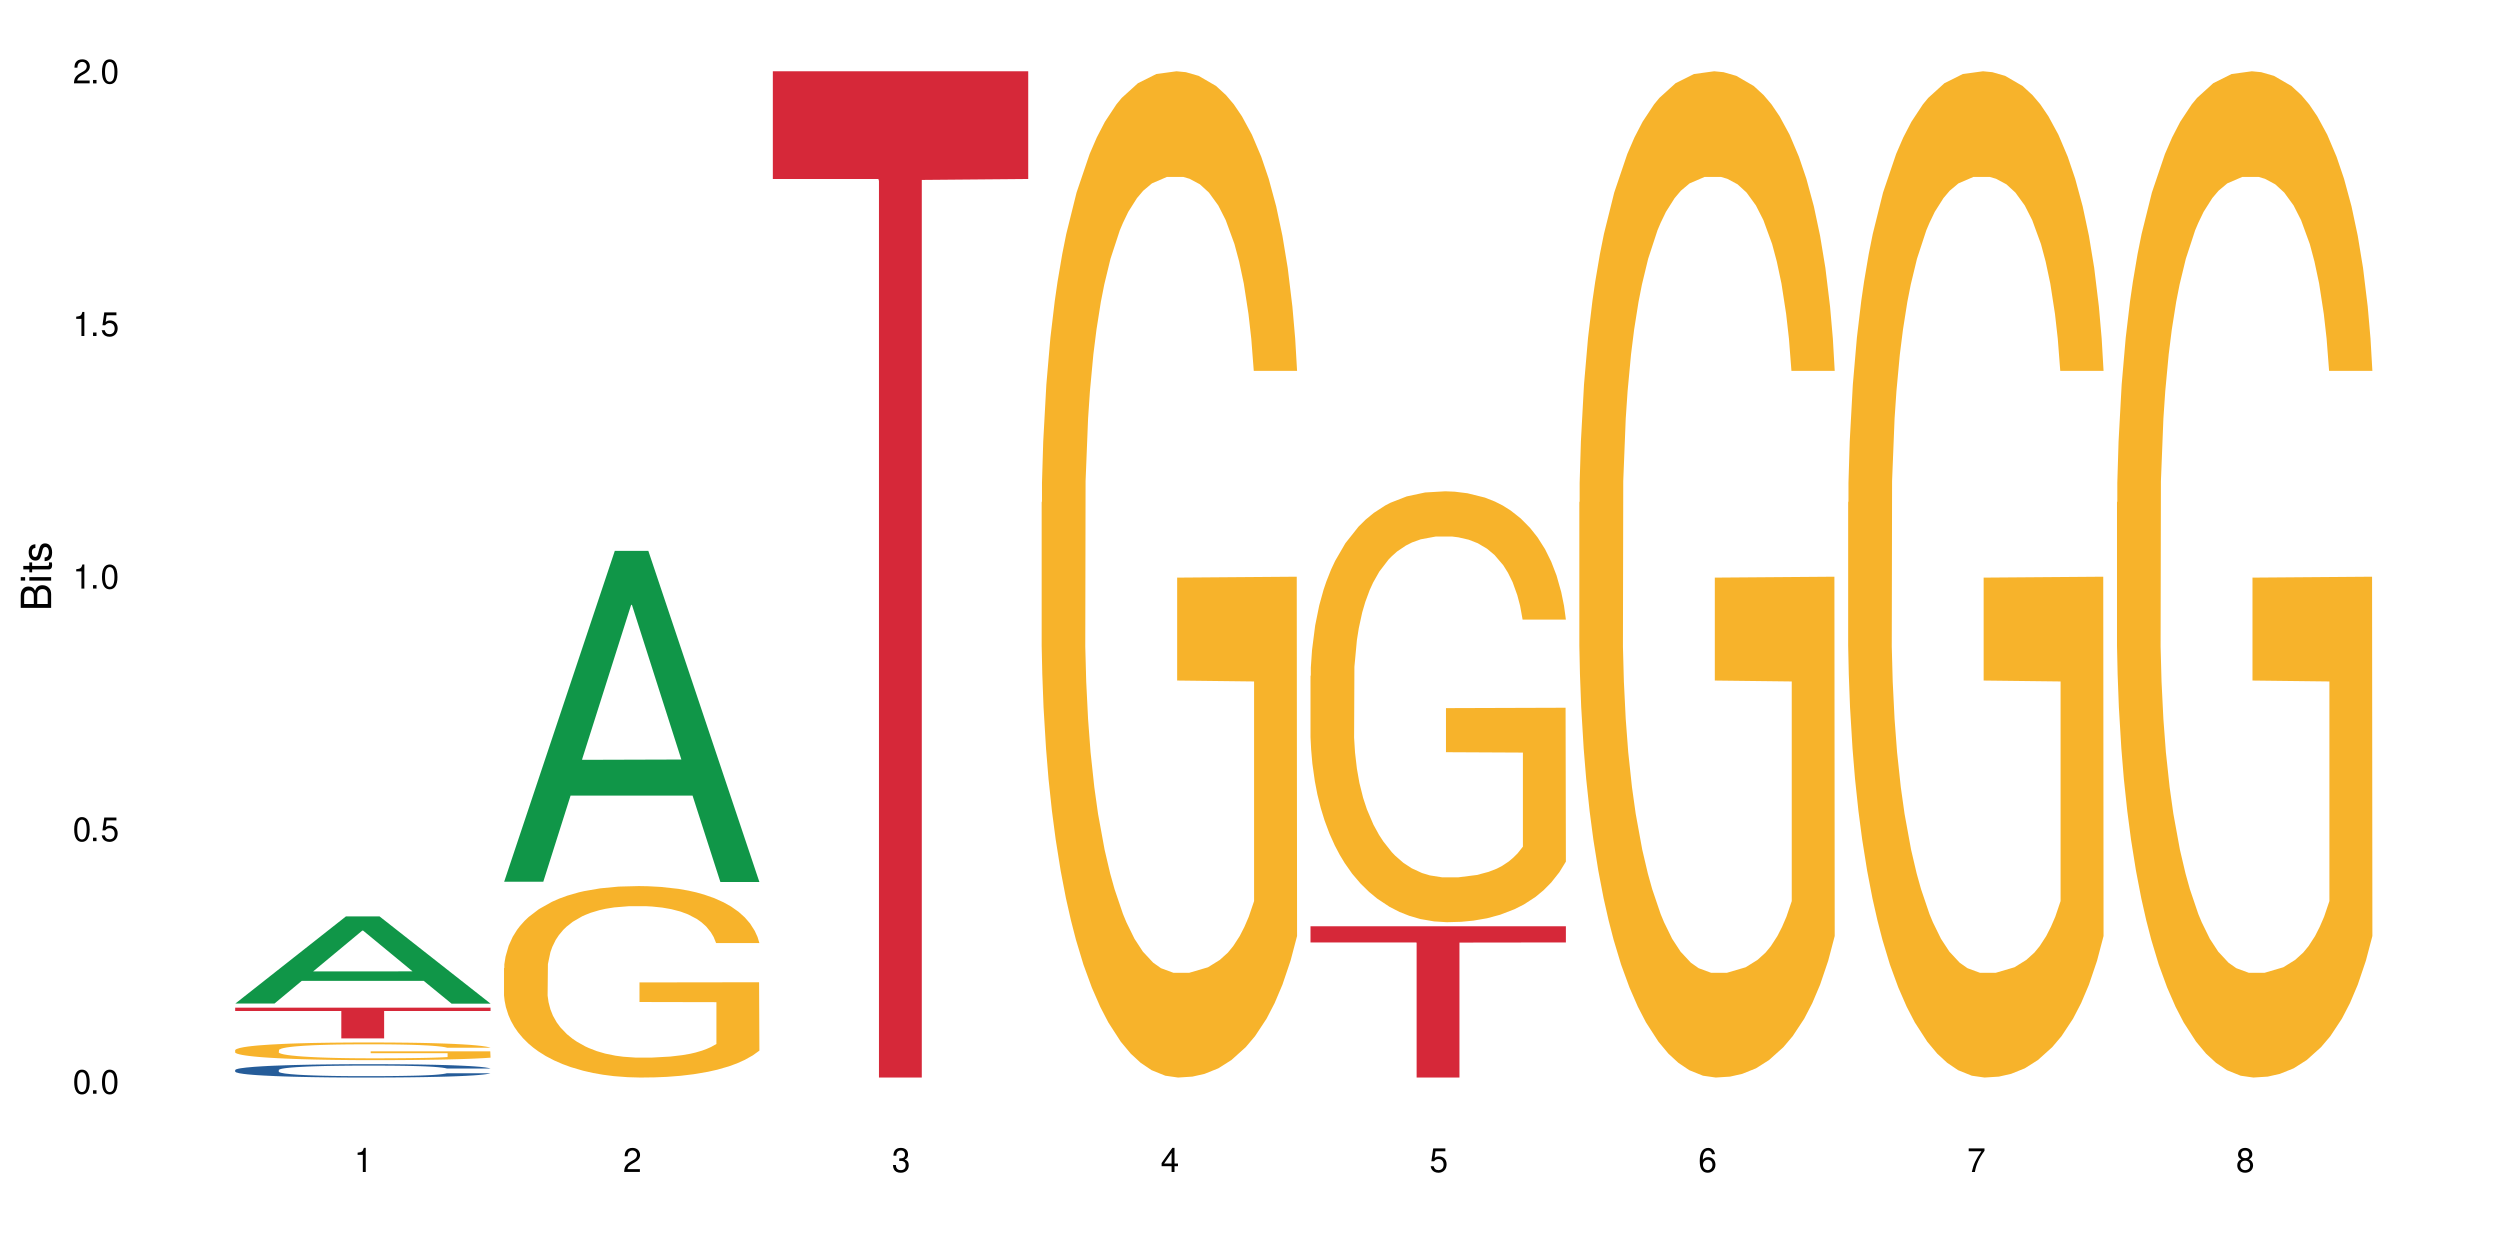 <?xml version="1.0" encoding="UTF-8"?>
<svg xmlns="http://www.w3.org/2000/svg" xmlns:xlink="http://www.w3.org/1999/xlink" width="720" height="360" viewBox="0 0 720 360">
<defs>
<g>
<g id="glyph-0-0">
</g>
<g id="glyph-0-1">
<path d="M 2.641 -6.938 C 2 -6.938 1.422 -6.656 1.078 -6.172 C 0.641 -5.562 0.406 -4.641 0.406 -3.359 C 0.406 -1.016 1.188 0.219 2.641 0.219 C 4.078 0.219 4.859 -1.016 4.859 -3.297 C 4.859 -4.641 4.656 -5.547 4.203 -6.172 C 3.844 -6.656 3.281 -6.938 2.641 -6.938 Z M 2.641 -6.188 C 3.547 -6.188 4 -5.25 4 -3.375 C 4 -1.406 3.562 -0.484 2.625 -0.484 C 1.734 -0.484 1.281 -1.438 1.281 -3.344 C 1.281 -5.25 1.734 -6.188 2.641 -6.188 Z M 2.641 -6.188 "/>
</g>
<g id="glyph-0-2">
<path d="M 1.828 -1 L 0.828 -1 L 0.828 0 L 1.828 0 Z M 1.828 -1 "/>
</g>
<g id="glyph-0-3">
<path d="M 4.562 -6.797 L 1.062 -6.797 L 0.547 -3.094 L 1.328 -3.094 C 1.719 -3.562 2.047 -3.734 2.578 -3.734 C 3.484 -3.734 4.062 -3.109 4.062 -2.094 C 4.062 -1.125 3.484 -0.531 2.578 -0.531 C 1.828 -0.531 1.375 -0.906 1.188 -1.672 L 0.328 -1.672 C 0.453 -1.109 0.547 -0.844 0.75 -0.594 C 1.125 -0.078 1.828 0.219 2.594 0.219 C 3.969 0.219 4.922 -0.781 4.922 -2.219 C 4.922 -3.562 4.031 -4.484 2.719 -4.484 C 2.25 -4.484 1.859 -4.359 1.469 -4.062 L 1.734 -5.969 L 4.562 -5.969 Z M 4.562 -6.797 "/>
</g>
<g id="glyph-0-4">
<path d="M 2.484 -4.938 L 2.484 0 L 3.328 0 L 3.328 -6.938 L 2.766 -6.938 C 2.469 -5.875 2.281 -5.734 0.984 -5.562 L 0.984 -4.938 Z M 2.484 -4.938 "/>
</g>
<g id="glyph-0-5">
<path d="M 4.859 -0.828 L 1.281 -0.828 C 1.359 -1.406 1.672 -1.781 2.5 -2.281 L 3.469 -2.828 C 4.406 -3.344 4.906 -4.062 4.906 -4.906 C 4.906 -5.484 4.672 -6.031 4.266 -6.406 C 3.859 -6.766 3.375 -6.938 2.719 -6.938 C 1.859 -6.938 1.219 -6.625 0.844 -6.031 C 0.609 -5.672 0.5 -5.234 0.484 -4.531 L 1.328 -4.531 C 1.359 -5.016 1.406 -5.281 1.531 -5.516 C 1.75 -5.938 2.188 -6.203 2.703 -6.203 C 3.469 -6.203 4.031 -5.641 4.031 -4.891 C 4.031 -4.344 3.719 -3.859 3.125 -3.516 L 2.234 -3 C 0.812 -2.172 0.406 -1.531 0.328 -0.016 L 4.859 -0.016 Z M 4.859 -0.828 "/>
</g>
<g id="glyph-0-6">
<path d="M 2.125 -3.188 L 2.578 -3.188 C 3.5 -3.188 3.984 -2.766 3.984 -1.922 C 3.984 -1.062 3.469 -0.531 2.594 -0.531 C 1.656 -0.531 1.203 -1 1.156 -2.016 L 0.312 -2.016 C 0.344 -1.453 0.438 -1.094 0.609 -0.781 C 0.953 -0.109 1.625 0.219 2.547 0.219 C 3.953 0.219 4.859 -0.625 4.859 -1.938 C 4.859 -2.828 4.516 -3.297 3.703 -3.594 C 4.344 -3.844 4.656 -4.328 4.656 -5.031 C 4.656 -6.219 3.875 -6.938 2.578 -6.938 C 1.203 -6.938 0.484 -6.172 0.453 -4.703 L 1.297 -4.703 C 1.312 -5.125 1.344 -5.359 1.453 -5.578 C 1.641 -5.969 2.062 -6.203 2.594 -6.203 C 3.344 -6.203 3.797 -5.75 3.797 -5 C 3.797 -4.516 3.609 -4.219 3.25 -4.047 C 3.016 -3.953 2.703 -3.922 2.125 -3.906 Z M 2.125 -3.188 "/>
</g>
<g id="glyph-0-7">
<path d="M 3.141 -1.672 L 3.141 0 L 3.984 0 L 3.984 -1.672 L 4.984 -1.672 L 4.984 -2.438 L 3.984 -2.438 L 3.984 -6.938 L 3.359 -6.938 L 0.266 -2.578 L 0.266 -1.672 Z M 3.141 -2.438 L 1 -2.438 L 3.141 -5.5 Z M 3.141 -2.438 "/>
</g>
<g id="glyph-0-8">
<path d="M 4.781 -5.125 C 4.609 -6.266 3.891 -6.938 2.844 -6.938 C 2.094 -6.938 1.422 -6.578 1.031 -5.953 C 0.594 -5.266 0.406 -4.422 0.406 -3.172 C 0.406 -2 0.578 -1.25 0.984 -0.641 C 1.359 -0.078 1.953 0.219 2.703 0.219 C 3.984 0.219 4.922 -0.75 4.922 -2.094 C 4.922 -3.375 4.062 -4.281 2.844 -4.281 C 2.172 -4.281 1.641 -4.031 1.281 -3.516 C 1.281 -5.234 1.828 -6.188 2.797 -6.188 C 3.391 -6.188 3.797 -5.797 3.938 -5.125 Z M 2.734 -3.531 C 3.547 -3.531 4.062 -2.953 4.062 -2.031 C 4.062 -1.156 3.484 -0.531 2.703 -0.531 C 1.922 -0.531 1.328 -1.188 1.328 -2.078 C 1.328 -2.938 1.906 -3.531 2.734 -3.531 Z M 2.734 -3.531 "/>
</g>
<g id="glyph-0-9">
<path d="M 4.984 -6.797 L 0.438 -6.797 L 0.438 -5.969 L 4.109 -5.969 C 2.5 -3.656 1.828 -2.234 1.328 0 L 2.219 0 C 2.594 -2.172 3.453 -4.047 4.984 -6.094 Z M 4.984 -6.797 "/>
</g>
<g id="glyph-0-10">
<path d="M 3.75 -3.656 C 4.469 -4.094 4.688 -4.438 4.688 -5.078 C 4.688 -6.172 3.844 -6.938 2.641 -6.938 C 1.438 -6.938 0.594 -6.172 0.594 -5.094 C 0.594 -4.438 0.812 -4.094 1.516 -3.656 C 0.734 -3.266 0.359 -2.703 0.359 -1.922 C 0.359 -0.656 1.281 0.219 2.641 0.219 C 3.984 0.219 4.922 -0.656 4.922 -1.922 C 4.922 -2.703 4.531 -3.266 3.75 -3.656 Z M 2.641 -6.188 C 3.359 -6.188 3.812 -5.75 3.812 -5.062 C 3.812 -4.406 3.344 -3.984 2.641 -3.984 C 1.922 -3.984 1.453 -4.406 1.453 -5.078 C 1.453 -5.75 1.922 -6.188 2.641 -6.188 Z M 2.641 -3.266 C 3.484 -3.266 4.062 -2.719 4.062 -1.906 C 4.062 -1.078 3.484 -0.531 2.625 -0.531 C 1.797 -0.531 1.219 -1.094 1.219 -1.906 C 1.219 -2.719 1.781 -3.266 2.641 -3.266 Z M 2.641 -3.266 "/>
</g>
<g id="glyph-1-0">
</g>
<g id="glyph-1-1">
<path d="M 0 -0.953 L 0 -4.891 C 0 -5.719 -0.234 -6.344 -0.734 -6.797 C -1.188 -7.234 -1.812 -7.469 -2.5 -7.469 C -3.547 -7.469 -4.188 -7 -4.625 -5.875 C -4.984 -6.688 -5.625 -7.094 -6.531 -7.094 C -7.172 -7.094 -7.734 -6.859 -8.141 -6.391 C -8.562 -5.922 -8.75 -5.344 -8.75 -4.5 L -8.75 -0.953 Z M -4.984 -2.062 L -7.766 -2.062 L -7.766 -4.219 C -7.766 -4.844 -7.688 -5.203 -7.453 -5.5 C -7.219 -5.812 -6.859 -5.969 -6.375 -5.969 C -5.891 -5.969 -5.531 -5.812 -5.297 -5.5 C -5.062 -5.203 -4.984 -4.844 -4.984 -4.219 Z M -0.984 -2.062 L -4 -2.062 L -4 -4.781 C -4 -5.766 -3.438 -6.359 -2.484 -6.359 C -1.547 -6.359 -0.984 -5.766 -0.984 -4.781 Z M -0.984 -2.062 "/>
</g>
<g id="glyph-1-2">
<path d="M -6.281 -1.797 L -6.281 -0.797 L 0 -0.797 L 0 -1.797 Z M -8.75 -1.797 L -8.75 -0.797 L -7.484 -0.797 L -7.484 -1.797 Z M -8.75 -1.797 "/>
</g>
<g id="glyph-1-3">
<path d="M -6.281 -3.047 L -6.281 -2.016 L -8.016 -2.016 L -8.016 -1.016 L -6.281 -1.016 L -6.281 -0.172 L -5.469 -0.172 L -5.469 -1.016 L -0.719 -1.016 C -0.078 -1.016 0.281 -1.453 0.281 -2.234 C 0.281 -2.5 0.25 -2.719 0.188 -3.047 L -0.641 -3.047 C -0.609 -2.906 -0.594 -2.766 -0.594 -2.562 C -0.594 -2.141 -0.719 -2.016 -1.156 -2.016 L -5.469 -2.016 L -5.469 -3.047 Z M -6.281 -3.047 "/>
</g>
<g id="glyph-1-4">
<path d="M -4.531 -5.25 C -5.766 -5.25 -6.469 -4.422 -6.469 -2.969 C -6.469 -1.516 -5.719 -0.562 -4.547 -0.562 C -3.562 -0.562 -3.094 -1.062 -2.734 -2.562 L -2.516 -3.484 C -2.344 -4.188 -2.094 -4.469 -1.641 -4.469 C -1.047 -4.469 -0.641 -3.875 -0.641 -3 C -0.641 -2.453 -0.797 -2 -1.062 -1.75 C -1.25 -1.594 -1.422 -1.531 -1.875 -1.469 L -1.875 -0.406 C -0.422 -0.453 0.281 -1.266 0.281 -2.922 C 0.281 -4.5 -0.5 -5.516 -1.719 -5.516 C -2.656 -5.516 -3.172 -4.984 -3.469 -3.734 L -3.703 -2.766 C -3.891 -1.953 -4.156 -1.609 -4.594 -1.609 C -5.188 -1.609 -5.547 -2.125 -5.547 -2.938 C -5.547 -3.75 -5.203 -4.172 -4.531 -4.203 Z M -4.531 -5.25 "/>
</g>
</g>
</defs>
<rect x="-72" y="-36" width="864" height="432" fill="rgb(100%, 100%, 100%)" fill-opacity="1"/>
<path fill-rule="nonzero" fill="rgb(6.275%, 58.824%, 28.235%)" fill-opacity="1" d="M 67.73 289.023 L 67.809 289 L 99.637 263.918 L 109.301 263.918 L 141.281 289.047 L 130.047 289.047 L 122.031 282.488 L 86.906 282.488 L 79.047 289.023 L 67.73 289.023 L 90.285 279.773 L 118.809 279.75 L 104.586 268.023 L 104.43 268 L 104.27 268.07 L 90.207 279.75 L 90.285 279.773 Z M 67.73 289.023 "/>
<path fill-rule="nonzero" fill="rgb(14.51%, 36.078%, 60%)" fill-opacity="1" d="M 67.73 308.16 L 67.82 308.156 L 67.82 308.074 L 68.09 307.938 L 68.719 307.77 L 69.344 307.656 L 70.961 307.449 L 73.203 307.246 L 75.535 307.094 L 77.238 307 L 78.766 306.93 L 82.262 306.801 L 84.504 306.734 L 86.926 306.676 L 89.887 306.613 L 92.039 306.578 L 96.883 306.523 L 100.469 306.5 L 103.25 306.488 L 109.262 306.488 L 112.848 306.504 L 115.449 306.52 L 118.32 306.547 L 120.742 306.578 L 124.957 306.656 L 128.727 306.754 L 130.43 306.812 L 133.121 306.922 L 135.184 307.027 L 136.617 307.117 L 138.234 307.246 L 139.668 307.406 L 140.746 307.586 L 141.281 307.734 L 128.727 307.734 L 128.098 307.594 L 127.379 307.484 L 126.035 307.344 L 124.688 307.238 L 122.805 307.137 L 121.102 307.07 L 118.77 307.004 L 116.707 306.961 L 114.555 306.93 L 112.488 306.91 L 108.543 306.891 L 103.969 306.891 L 102.266 306.895 L 98.766 306.926 L 96.883 306.949 L 94.191 306.996 L 92.309 307.043 L 90.066 307.113 L 88.539 307.172 L 86.656 307.266 L 85.312 307.344 L 83.785 307.461 L 82.891 307.551 L 82.082 307.648 L 81.363 307.766 L 80.828 307.887 L 80.469 308.016 L 80.289 308.145 L 80.289 308.688 L 80.469 308.812 L 80.918 308.961 L 82.082 309.176 L 83.785 309.363 L 85.762 309.512 L 87.645 309.617 L 88.719 309.664 L 90.156 309.723 L 92.398 309.793 L 95.629 309.863 L 97.512 309.891 L 100.383 309.918 L 103.34 309.934 L 107.289 309.934 L 110.785 309.918 L 113.117 309.898 L 115.539 309.871 L 118.859 309.812 L 120.922 309.758 L 122.715 309.688 L 124.062 309.621 L 124.957 309.566 L 126.305 309.457 L 127.379 309.34 L 128.188 309.215 L 128.727 309.094 L 141.281 309.094 L 140.746 309.234 L 139.938 309.375 L 139.129 309.477 L 137.875 309.598 L 136.441 309.707 L 134.375 309.828 L 132.672 309.91 L 130.43 310 L 128.367 310.066 L 126.125 310.125 L 122.805 310.195 L 120.652 310.23 L 118.32 310.262 L 115.539 310.289 L 112.043 310.316 L 108.273 310.328 L 104.777 310.332 L 101.008 310.324 L 98.227 310.312 L 94.551 310.281 L 89.977 310.215 L 86.656 310.148 L 84.055 310.082 L 81.812 310.012 L 79.301 309.918 L 76.074 309.762 L 74.098 309.645 L 72.754 309.547 L 71.23 309.41 L 70.152 309.285 L 68.898 309.09 L 68 308.84 L 67.73 308.645 Z M 67.73 308.16 "/>
<path fill-rule="nonzero" fill="rgb(96.863%, 70.196%, 16.863%)" fill-opacity="1" d="M 67.73 302.41 L 67.82 302.406 L 67.82 302.312 L 68.18 302.105 L 69.078 301.816 L 70.242 301.578 L 71.5 301.391 L 72.305 301.293 L 73.652 301.152 L 74.816 301.051 L 77.777 300.844 L 81.543 300.648 L 83.609 300.562 L 85.941 300.484 L 89.258 300.395 L 90.785 300.363 L 95.449 300.289 L 100.738 300.242 L 106.57 300.227 L 109.262 300.234 L 112.938 300.25 L 117.961 300.301 L 120.832 300.348 L 123.074 300.395 L 125.406 300.457 L 128.277 300.551 L 130.969 300.66 L 133.121 300.773 L 135.273 300.91 L 137.066 301.062 L 138.594 301.223 L 139.938 301.418 L 140.746 301.582 L 141.281 301.746 L 128.816 301.746 L 128.098 301.582 L 127.289 301.457 L 125.945 301.305 L 124.598 301.191 L 123.254 301.102 L 120.742 300.98 L 118.59 300.906 L 115.898 300.844 L 113.297 300.801 L 110.336 300.773 L 108.543 300.762 L 103.789 300.762 L 99.484 300.797 L 96.973 300.832 L 95.18 300.871 L 92.668 300.941 L 91.141 300.996 L 90.246 301.031 L 87.555 301.176 L 85.762 301.309 L 84.773 301.395 L 83.52 301.535 L 82.621 301.66 L 81.633 301.848 L 81.098 301.988 L 80.379 302.305 L 80.289 303.141 L 80.559 303.316 L 81.098 303.508 L 81.812 303.676 L 82.891 303.855 L 83.965 303.988 L 85.852 304.172 L 87.465 304.293 L 88.719 304.371 L 91.141 304.496 L 92.129 304.539 L 94.461 304.621 L 96.883 304.688 L 99.844 304.742 L 102.086 304.77 L 105.672 304.793 L 110.246 304.793 L 115.629 304.766 L 119.039 304.73 L 121.371 304.691 L 122.895 304.66 L 124.777 304.609 L 126.125 304.562 L 127.379 304.512 L 128.906 304.43 L 128.906 303.316 L 106.75 303.312 L 106.75 302.793 L 141.195 302.789 L 141.281 304.609 L 139.398 304.734 L 137.066 304.855 L 134.824 304.949 L 132.492 305.027 L 129.176 305.113 L 126.484 305.172 L 122.355 305.234 L 118.59 305.277 L 114.645 305.305 L 111.145 305.32 L 107.02 305.324 L 103.34 305.316 L 99.395 305.285 L 96.254 305.25 L 93.383 305.203 L 90.516 305.145 L 86.926 305.047 L 84.594 304.965 L 82.172 304.867 L 79.75 304.75 L 77.598 304.625 L 76.164 304.527 L 74.727 304.418 L 73.203 304.277 L 71.766 304.117 L 70.691 303.973 L 69.703 303.812 L 68.988 303.656 L 68.27 303.449 L 67.91 303.281 L 67.73 303.137 Z M 67.73 302.41 "/>
<path fill-rule="nonzero" fill="rgb(83.922%, 15.686%, 22.353%)" fill-opacity="1" d="M 67.73 290.211 L 141.281 290.211 L 141.281 291.16 L 110.629 291.168 L 110.629 299.062 L 98.297 299.062 L 98.297 291.176 L 98.117 291.16 L 67.73 291.16 Z M 67.73 290.211 "/>
<path fill-rule="nonzero" fill="rgb(6.275%, 58.824%, 28.235%)" fill-opacity="1" d="M 145.156 253.934 L 145.234 253.844 L 177.059 158.656 L 186.723 158.656 L 218.707 254.023 L 207.469 254.023 L 199.453 229.129 L 164.328 229.129 L 156.469 253.934 L 145.156 253.934 L 167.707 218.832 L 196.23 218.742 L 182.008 174.238 L 181.852 174.148 L 181.695 174.418 L 167.629 218.742 L 167.707 218.832 Z M 145.156 253.934 "/>
<path fill-rule="nonzero" fill="rgb(96.863%, 70.196%, 16.863%)" fill-opacity="1" d="M 145.156 278.805 L 145.242 278.758 L 145.242 277.75 L 145.602 275.484 L 146.5 272.359 L 147.664 269.793 L 148.922 267.777 L 149.73 266.719 L 151.074 265.211 L 152.242 264.102 L 155.199 261.836 L 158.969 259.719 L 161.031 258.812 L 163.363 257.957 L 166.684 257 L 168.207 256.648 L 172.871 255.844 L 178.164 255.34 L 183.992 255.188 L 186.684 255.238 L 190.363 255.438 L 195.387 255.992 L 198.254 256.496 L 200.496 257 L 202.828 257.656 L 205.699 258.66 L 208.391 259.871 L 210.543 261.078 L 212.695 262.59 L 214.492 264.203 L 216.016 265.965 L 217.359 268.078 L 218.168 269.844 L 218.707 271.605 L 206.238 271.605 L 205.52 269.844 L 204.715 268.484 L 203.367 266.82 L 202.023 265.613 L 200.676 264.656 L 198.164 263.344 L 196.012 262.539 L 193.32 261.836 L 190.723 261.383 L 187.762 261.078 L 185.969 260.98 L 181.211 260.98 L 176.906 261.332 L 174.395 261.734 L 172.602 262.137 L 170.09 262.891 L 168.566 263.496 L 167.668 263.898 L 164.977 265.461 L 163.184 266.871 L 162.195 267.828 L 160.941 269.34 L 160.043 270.699 L 159.059 272.711 L 158.52 274.223 L 157.801 277.648 L 157.711 286.715 L 157.98 288.625 L 158.52 290.691 L 159.238 292.504 L 160.312 294.418 L 161.391 295.879 L 163.273 297.844 L 164.887 299.152 L 166.145 300.008 L 168.566 301.367 L 169.551 301.82 L 171.883 302.727 L 174.305 303.434 L 177.266 304.039 L 179.508 304.34 L 183.098 304.59 L 187.672 304.59 L 193.055 304.289 L 196.461 303.887 L 198.793 303.484 L 200.32 303.129 L 202.203 302.578 L 203.547 302.074 L 204.805 301.52 L 206.328 300.664 L 206.328 288.625 L 184.172 288.578 L 184.172 282.938 L 218.617 282.887 L 218.707 302.578 L 216.824 303.938 L 214.492 305.246 L 212.25 306.254 L 209.918 307.109 L 206.598 308.066 L 203.906 308.672 L 199.781 309.375 L 196.012 309.828 L 192.066 310.133 L 188.566 310.281 L 184.441 310.332 L 180.766 310.23 L 176.816 309.93 L 173.68 309.527 L 170.809 309.023 L 167.938 308.367 L 164.352 307.312 L 162.016 306.453 L 159.594 305.398 L 157.172 304.137 L 155.02 302.777 L 153.586 301.723 L 152.152 300.512 L 150.625 299 L 149.191 297.289 L 148.113 295.727 L 147.129 293.965 L 146.41 292.305 L 145.691 290.035 L 145.332 288.223 L 145.156 286.664 Z M 145.156 278.805 "/>
<path fill-rule="nonzero" fill="rgb(83.922%, 15.686%, 22.353%)" fill-opacity="1" d="M 222.578 20.527 L 296.129 20.527 L 296.129 51.547 L 265.477 51.82 L 265.477 310.332 L 253.141 310.332 L 253.141 52.094 L 252.965 51.547 L 222.578 51.547 Z M 222.578 20.527 "/>
<path fill-rule="nonzero" fill="rgb(96.863%, 70.196%, 16.863%)" fill-opacity="1" d="M 300 144.652 L 300.09 144.387 L 300.09 139.094 L 300.449 127.184 L 301.348 110.777 L 302.512 97.277 L 303.77 86.691 L 304.574 81.133 L 305.922 73.195 L 307.086 67.371 L 310.047 55.461 L 313.816 44.348 L 315.879 39.582 L 318.211 35.082 L 321.527 30.055 L 323.055 28.203 L 327.719 23.965 L 333.012 21.32 L 338.84 20.527 L 341.531 20.789 L 345.207 21.848 L 350.23 24.762 L 353.102 27.406 L 355.344 30.055 L 357.676 33.496 L 360.547 38.789 L 363.238 45.141 L 365.391 51.492 L 367.543 59.43 L 369.336 67.902 L 370.863 77.164 L 372.207 88.281 L 373.016 97.543 L 373.555 106.805 L 361.086 106.805 L 360.367 97.543 L 359.559 90.398 L 358.215 81.664 L 356.871 75.312 L 355.523 70.281 L 353.012 63.402 L 350.859 59.168 L 348.168 55.461 L 345.566 53.078 L 342.609 51.492 L 340.812 50.961 L 336.059 50.961 L 331.754 52.816 L 329.242 54.934 L 327.449 57.051 L 324.938 61.02 L 323.414 64.195 L 322.516 66.312 L 319.824 74.516 L 318.031 81.93 L 317.043 86.957 L 315.789 94.898 L 314.891 102.043 L 313.902 112.629 L 313.367 120.57 L 312.648 138.566 L 312.559 186.207 L 312.828 196.262 L 313.367 207.113 L 314.082 216.641 L 315.16 226.699 L 316.234 234.375 L 318.121 244.695 L 319.734 251.578 L 320.992 256.078 L 323.414 263.223 L 324.398 265.605 L 326.73 270.367 L 329.152 274.074 L 332.113 277.25 L 334.355 278.836 L 337.941 280.16 L 342.52 280.16 L 347.898 278.574 L 351.309 276.457 L 353.641 274.34 L 355.164 272.484 L 357.047 269.574 L 358.395 266.926 L 359.648 264.016 L 361.176 259.516 L 361.176 196.262 L 339.02 195.996 L 339.02 166.355 L 373.465 166.09 L 373.555 269.574 L 371.668 276.719 L 369.336 283.602 L 367.094 288.895 L 364.762 293.395 L 361.445 298.422 L 358.754 301.598 L 354.629 305.305 L 350.859 307.688 L 346.914 309.273 L 343.414 310.066 L 339.289 310.332 L 335.609 309.805 L 331.664 308.215 L 328.523 306.098 L 325.656 303.453 L 322.785 300.012 L 319.195 294.453 L 316.863 289.953 L 314.441 284.395 L 312.02 277.777 L 309.867 270.633 L 308.434 265.074 L 306.996 258.723 L 305.473 250.781 L 304.039 241.785 L 302.961 233.578 L 301.973 224.316 L 301.258 215.582 L 300.539 203.672 L 300.18 194.145 L 300 185.941 Z M 300 144.652 "/>
<path fill-rule="nonzero" fill="rgb(96.863%, 70.196%, 16.863%)" fill-opacity="1" d="M 377.426 194.648 L 377.516 194.535 L 377.516 192.266 L 377.871 187.168 L 378.77 180.141 L 379.938 174.359 L 381.191 169.828 L 382 167.445 L 383.344 164.047 L 384.512 161.555 L 387.469 156.453 L 391.238 151.695 L 393.301 149.652 L 395.633 147.727 L 398.953 145.574 L 400.477 144.781 L 405.141 142.965 L 410.434 141.832 L 416.262 141.492 L 418.953 141.605 L 422.633 142.059 L 427.656 143.305 L 430.527 144.441 L 432.77 145.574 L 435.102 147.047 L 437.969 149.312 L 440.66 152.035 L 442.812 154.754 L 444.969 158.152 L 446.762 161.781 L 448.285 165.746 L 449.633 170.508 L 450.438 174.473 L 450.977 178.441 L 438.508 178.441 L 437.789 174.473 L 436.984 171.414 L 435.637 167.672 L 434.293 164.953 L 432.949 162.801 L 430.438 159.852 L 428.281 158.039 L 425.594 156.453 L 422.992 155.434 L 420.031 154.754 L 418.238 154.527 L 413.484 154.527 L 409.176 155.32 L 406.664 156.227 L 404.871 157.133 L 402.359 158.832 L 400.836 160.195 L 399.938 161.102 L 397.246 164.613 L 395.453 167.785 L 394.469 169.941 L 393.211 173.34 L 392.312 176.398 L 391.328 180.934 L 390.789 184.332 L 390.07 192.039 L 389.98 212.441 L 390.25 216.746 L 390.789 221.395 L 391.508 225.473 L 392.582 229.781 L 393.66 233.066 L 395.543 237.488 L 397.156 240.434 L 398.414 242.359 L 400.836 245.422 L 401.82 246.441 L 404.156 248.48 L 406.574 250.066 L 409.535 251.43 L 411.777 252.109 L 415.367 252.676 L 419.941 252.676 L 425.324 251.996 L 428.73 251.09 L 431.062 250.18 L 432.59 249.387 L 434.473 248.141 L 435.816 247.008 L 437.074 245.762 L 438.598 243.836 L 438.598 216.746 L 416.441 216.633 L 416.441 203.941 L 450.887 203.828 L 450.977 248.141 L 449.094 251.203 L 446.762 254.148 L 444.52 256.414 L 442.188 258.34 L 438.867 260.496 L 436.176 261.855 L 432.051 263.441 L 428.281 264.461 L 424.336 265.141 L 420.84 265.48 L 416.711 265.594 L 413.035 265.367 L 409.086 264.688 L 405.949 263.781 L 403.078 262.648 L 400.207 261.176 L 396.621 258.793 L 394.289 256.867 L 391.867 254.488 L 389.445 251.656 L 387.293 248.594 L 385.855 246.215 L 384.422 243.496 L 382.895 240.094 L 381.461 236.242 L 380.383 232.727 L 379.398 228.762 L 378.68 225.02 L 377.961 219.922 L 377.605 215.84 L 377.426 212.328 Z M 377.426 194.648 "/>
<path fill-rule="nonzero" fill="rgb(83.922%, 15.686%, 22.353%)" fill-opacity="1" d="M 377.426 266.758 L 450.977 266.758 L 450.977 271.422 L 420.324 271.465 L 420.324 310.332 L 407.988 310.332 L 407.988 271.504 L 407.809 271.422 L 377.426 271.422 Z M 377.426 266.758 "/>
<path fill-rule="nonzero" fill="rgb(96.863%, 70.196%, 16.863%)" fill-opacity="1" d="M 454.848 144.652 L 454.938 144.387 L 454.938 139.094 L 455.297 127.184 L 456.191 110.777 L 457.359 97.277 L 458.613 86.691 L 459.422 81.133 L 460.77 73.195 L 461.934 67.371 L 464.895 55.461 L 468.66 44.348 L 470.723 39.582 L 473.055 35.082 L 476.375 30.055 L 477.898 28.203 L 482.562 23.965 L 487.855 21.32 L 493.688 20.527 L 496.379 20.789 L 500.055 21.848 L 505.078 24.762 L 507.949 27.406 L 510.191 30.055 L 512.523 33.496 L 515.395 38.789 L 518.086 45.141 L 520.238 51.492 L 522.391 59.43 L 524.184 67.902 L 525.711 77.164 L 527.055 88.281 L 527.863 97.543 L 528.398 106.805 L 515.934 106.805 L 515.215 97.543 L 514.406 90.398 L 513.062 81.664 L 511.715 75.312 L 510.371 70.281 L 507.859 63.402 L 505.707 59.168 L 503.016 55.461 L 500.414 53.078 L 497.453 51.492 L 495.66 50.961 L 490.906 50.961 L 486.602 52.816 L 484.09 54.934 L 482.297 57.051 L 479.785 61.02 L 478.258 64.195 L 477.363 66.312 L 474.672 74.516 L 472.879 81.93 L 471.891 86.957 L 470.633 94.898 L 469.738 102.043 L 468.75 112.629 L 468.211 120.57 L 467.496 138.566 L 467.406 186.207 L 467.676 196.262 L 468.211 207.113 L 468.93 216.641 L 470.008 226.699 L 471.082 234.375 L 472.965 244.695 L 474.582 251.578 L 475.836 256.078 L 478.258 263.223 L 479.246 265.605 L 481.578 270.367 L 484 274.074 L 486.961 277.25 L 489.203 278.836 L 492.789 280.16 L 497.363 280.16 L 502.746 278.574 L 506.156 276.457 L 508.488 274.34 L 510.012 272.484 L 511.895 269.574 L 513.242 266.926 L 514.496 264.016 L 516.023 259.516 L 516.023 196.262 L 493.867 195.996 L 493.867 166.355 L 528.309 166.09 L 528.398 269.574 L 526.516 276.719 L 524.184 283.602 L 521.941 288.895 L 519.609 293.395 L 516.289 298.422 L 513.602 301.598 L 509.473 305.305 L 505.707 307.688 L 501.758 309.273 L 498.262 310.066 L 494.137 310.332 L 490.457 309.805 L 486.512 308.215 L 483.371 306.098 L 480.5 303.453 L 477.633 300.012 L 474.043 294.453 L 471.711 289.953 L 469.289 284.395 L 466.867 277.777 L 464.715 270.633 L 463.281 265.074 L 461.844 258.723 L 460.32 250.781 L 458.883 241.785 L 457.809 233.578 L 456.82 224.316 L 456.102 215.582 L 455.387 203.672 L 455.027 194.145 L 454.848 185.941 Z M 454.848 144.652 "/>
<path fill-rule="nonzero" fill="rgb(96.863%, 70.196%, 16.863%)" fill-opacity="1" d="M 532.27 144.652 L 532.359 144.387 L 532.359 139.094 L 532.719 127.184 L 533.617 110.777 L 534.781 97.277 L 536.039 86.691 L 536.844 81.133 L 538.191 73.195 L 539.355 67.371 L 542.316 55.461 L 546.086 44.348 L 548.148 39.582 L 550.48 35.082 L 553.797 30.055 L 555.324 28.203 L 559.988 23.965 L 565.281 21.32 L 571.109 20.527 L 573.801 20.789 L 577.48 21.848 L 582.5 24.762 L 585.371 27.406 L 587.613 30.055 L 589.945 33.496 L 592.816 38.789 L 595.508 45.141 L 597.66 51.492 L 599.812 59.43 L 601.609 67.902 L 603.133 77.164 L 604.477 88.281 L 605.285 97.543 L 605.824 106.805 L 593.355 106.805 L 592.637 97.543 L 591.832 90.398 L 590.484 81.664 L 589.141 75.312 L 587.793 70.281 L 585.281 63.402 L 583.129 59.168 L 580.438 55.461 L 577.836 53.078 L 574.879 51.492 L 573.082 50.961 L 568.328 50.961 L 564.023 52.816 L 561.512 54.934 L 559.719 57.051 L 557.207 61.02 L 555.684 64.195 L 554.785 66.312 L 552.094 74.516 L 550.301 81.93 L 549.312 86.957 L 548.059 94.898 L 547.16 102.043 L 546.176 112.629 L 545.637 120.57 L 544.918 138.566 L 544.828 186.207 L 545.098 196.262 L 545.637 207.113 L 546.355 216.641 L 547.43 226.699 L 548.508 234.375 L 550.391 244.695 L 552.004 251.578 L 553.262 256.078 L 555.684 263.223 L 556.668 265.605 L 559 270.367 L 561.422 274.074 L 564.383 277.25 L 566.625 278.836 L 570.215 280.16 L 574.789 280.16 L 580.168 278.574 L 583.578 276.457 L 585.91 274.34 L 587.434 272.484 L 589.32 269.574 L 590.664 266.926 L 591.922 264.016 L 593.445 259.516 L 593.445 196.262 L 571.289 195.996 L 571.289 166.355 L 605.734 166.09 L 605.824 269.574 L 603.941 276.719 L 601.609 283.602 L 599.363 288.895 L 597.031 293.395 L 593.715 298.422 L 591.023 301.598 L 586.898 305.305 L 583.129 307.688 L 579.184 309.273 L 575.684 310.066 L 571.559 310.332 L 567.883 309.805 L 563.934 308.215 L 560.797 306.098 L 557.926 303.453 L 555.055 300.012 L 551.465 294.453 L 549.133 289.953 L 546.711 284.395 L 544.289 277.777 L 542.137 270.633 L 540.703 265.074 L 539.266 258.723 L 537.742 250.781 L 536.309 241.785 L 535.23 233.578 L 534.246 224.316 L 533.527 215.582 L 532.809 203.672 L 532.449 194.145 L 532.27 185.941 Z M 532.27 144.652 "/>
<path fill-rule="nonzero" fill="rgb(96.863%, 70.196%, 16.863%)" fill-opacity="1" d="M 609.695 144.652 L 609.785 144.387 L 609.785 139.094 L 610.145 127.184 L 611.039 110.777 L 612.207 97.277 L 613.461 86.691 L 614.27 81.133 L 615.613 73.195 L 616.781 67.371 L 619.742 55.461 L 623.508 44.348 L 625.57 39.582 L 627.902 35.082 L 631.223 30.055 L 632.746 28.203 L 637.41 23.965 L 642.703 21.32 L 648.535 20.527 L 651.223 20.789 L 654.902 21.848 L 659.926 24.762 L 662.797 27.406 L 665.039 30.055 L 667.371 33.496 L 670.242 38.789 L 672.93 45.141 L 675.086 51.492 L 677.238 59.43 L 679.031 67.902 L 680.555 77.164 L 681.902 88.281 L 682.707 97.543 L 683.246 106.805 L 670.777 106.805 L 670.062 97.543 L 669.254 90.398 L 667.91 81.664 L 666.562 75.312 L 665.219 70.281 L 662.707 63.402 L 660.555 59.168 L 657.863 55.461 L 655.262 53.078 L 652.301 51.492 L 650.508 50.961 L 645.754 50.961 L 641.449 52.816 L 638.938 54.934 L 637.141 57.051 L 634.629 61.02 L 633.105 64.195 L 632.207 66.312 L 629.52 74.516 L 627.723 81.93 L 626.738 86.957 L 625.48 94.898 L 624.586 102.043 L 623.598 112.629 L 623.059 120.57 L 622.344 138.566 L 622.254 186.207 L 622.52 196.262 L 623.059 207.113 L 623.777 216.641 L 624.852 226.699 L 625.93 234.375 L 627.812 244.695 L 629.43 251.578 L 630.684 256.078 L 633.105 263.223 L 634.094 265.605 L 636.426 270.367 L 638.848 274.074 L 641.805 277.25 L 644.047 278.836 L 647.637 280.16 L 652.211 280.16 L 657.594 278.574 L 661 276.457 L 663.332 274.34 L 664.859 272.484 L 666.742 269.574 L 668.086 266.926 L 669.344 264.016 L 670.867 259.516 L 670.867 196.262 L 648.715 195.996 L 648.715 166.355 L 683.156 166.09 L 683.246 269.574 L 681.363 276.719 L 679.031 283.602 L 676.789 288.895 L 674.457 293.395 L 671.137 298.422 L 668.445 301.598 L 664.32 305.305 L 660.555 307.688 L 656.605 309.273 L 653.109 310.066 L 648.98 310.332 L 645.305 309.805 L 641.359 308.215 L 638.219 306.098 L 635.348 303.453 L 632.477 300.012 L 628.891 294.453 L 626.559 289.953 L 624.137 284.395 L 621.715 277.777 L 619.562 270.633 L 618.125 265.074 L 616.691 258.723 L 615.164 250.781 L 613.73 241.785 L 612.656 233.578 L 611.668 224.316 L 610.949 215.582 L 610.234 203.672 L 609.875 194.145 L 609.695 185.941 Z M 609.695 144.652 "/>
<g fill="rgb(0%, 0%, 0%)" fill-opacity="1">
<use xlink:href="#glyph-0-1" x="20.965" y="314.993"/>
<use xlink:href="#glyph-0-2" x="25.965" y="314.993"/>
<use xlink:href="#glyph-0-1" x="28.965" y="314.993"/>
</g>
<g fill="rgb(0%, 0%, 0%)" fill-opacity="1">
<use xlink:href="#glyph-0-1" x="20.965" y="242.251"/>
<use xlink:href="#glyph-0-2" x="25.965" y="242.251"/>
<use xlink:href="#glyph-0-3" x="28.965" y="242.251"/>
</g>
<g fill="rgb(0%, 0%, 0%)" fill-opacity="1">
<use xlink:href="#glyph-0-4" x="20.965" y="169.509"/>
<use xlink:href="#glyph-0-2" x="25.965" y="169.509"/>
<use xlink:href="#glyph-0-1" x="28.965" y="169.509"/>
</g>
<g fill="rgb(0%, 0%, 0%)" fill-opacity="1">
<use xlink:href="#glyph-0-4" x="20.965" y="96.767"/>
<use xlink:href="#glyph-0-2" x="25.965" y="96.767"/>
<use xlink:href="#glyph-0-3" x="28.965" y="96.767"/>
</g>
<g fill="rgb(0%, 0%, 0%)" fill-opacity="1">
<use xlink:href="#glyph-0-5" x="20.965" y="24.024"/>
<use xlink:href="#glyph-0-2" x="25.965" y="24.024"/>
<use xlink:href="#glyph-0-1" x="28.965" y="24.024"/>
</g>
<g fill="rgb(0%, 0%, 0%)" fill-opacity="1">
<use xlink:href="#glyph-0-4" x="102.008" y="337.532"/>
</g>
<g fill="rgb(0%, 0%, 0%)" fill-opacity="1">
<use xlink:href="#glyph-0-5" x="179.43" y="337.532"/>
</g>
<g fill="rgb(0%, 0%, 0%)" fill-opacity="1">
<use xlink:href="#glyph-0-6" x="256.855" y="337.532"/>
</g>
<g fill="rgb(0%, 0%, 0%)" fill-opacity="1">
<use xlink:href="#glyph-0-7" x="334.277" y="337.532"/>
</g>
<g fill="rgb(0%, 0%, 0%)" fill-opacity="1">
<use xlink:href="#glyph-0-3" x="411.699" y="337.532"/>
</g>
<g fill="rgb(0%, 0%, 0%)" fill-opacity="1">
<use xlink:href="#glyph-0-8" x="489.125" y="337.532"/>
</g>
<g fill="rgb(0%, 0%, 0%)" fill-opacity="1">
<use xlink:href="#glyph-0-9" x="566.547" y="337.532"/>
</g>
<g fill="rgb(0%, 0%, 0%)" fill-opacity="1">
<use xlink:href="#glyph-0-10" x="643.969" y="337.532"/>
</g>
<g fill="rgb(0%, 0%, 0%)" fill-opacity="1">
<use xlink:href="#glyph-1-1" x="14.725" y="176.012"/>
<use xlink:href="#glyph-1-2" x="14.725" y="168.012"/>
<use xlink:href="#glyph-1-3" x="14.725" y="165.012"/>
<use xlink:href="#glyph-1-4" x="14.725" y="162.012"/>
</g>
</svg>

